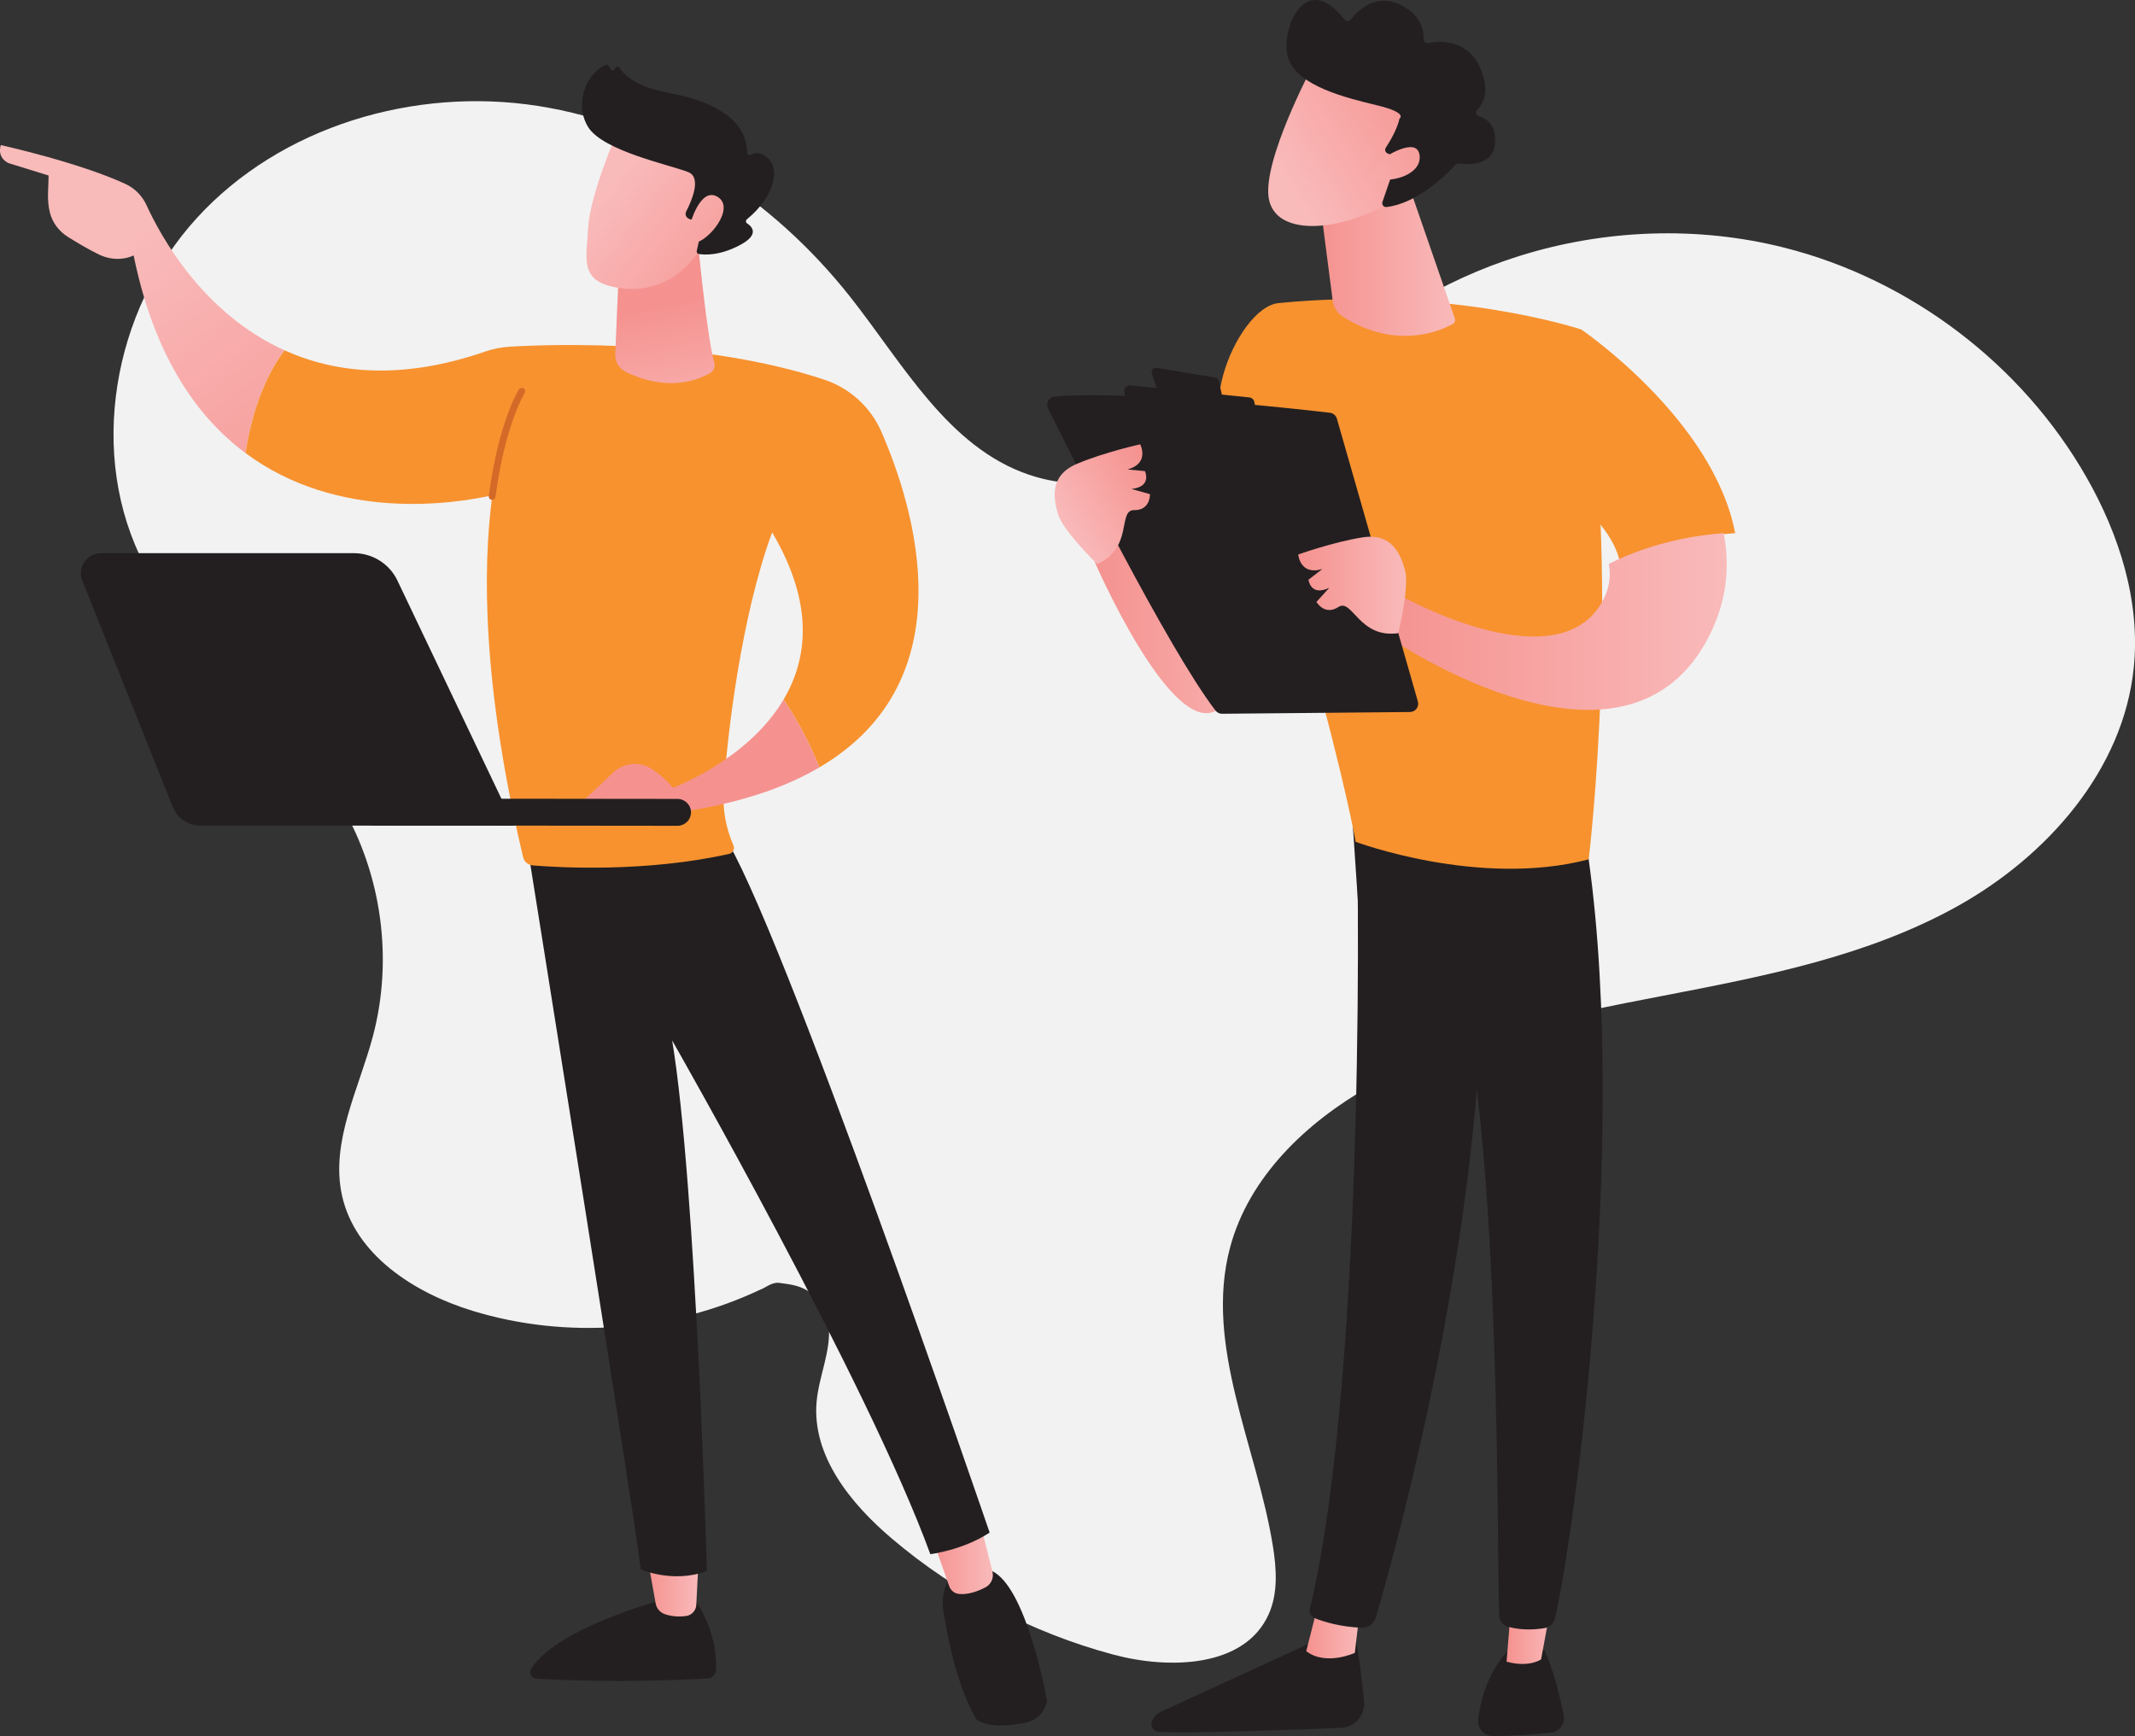 <?xml version="1.0" encoding="UTF-8"?> <svg xmlns="http://www.w3.org/2000/svg" xmlns:xlink="http://www.w3.org/1999/xlink" id="Layer_1" data-name="Layer 1" viewBox="0 0 758.61 616.9"><rect x="0" y="0" width="758.61" height="616.9" fill="#333333" stroke="none"/> <defs> <style> .cls-1 { fill: url(#linear-gradient-12); } .cls-1, .cls-2, .cls-3, .cls-4, .cls-5, .cls-6, .cls-7, .cls-8, .cls-9, .cls-10, .cls-11, .cls-12, .cls-13, .cls-14, .cls-15, .cls-16, .cls-17, .cls-18, .cls-19, .cls-20 { stroke-width: 0px; } .cls-2 { fill: url(#linear-gradient); } .cls-3 { fill: url(#linear-gradient-6); } .cls-4 { fill: url(#linear-gradient-15); } .cls-5 { fill: url(#linear-gradient-11); } .cls-6 { fill: url(#linear-gradient-5); } .cls-7 { fill: url(#linear-gradient-13); } .cls-8 { fill: url(#linear-gradient-16); } .cls-9 { fill: url(#linear-gradient-14); } .cls-10 { fill: url(#linear-gradient-2); } .cls-11 { fill: url(#linear-gradient-7); } .cls-12 { fill: url(#linear-gradient-3); } .cls-13 { fill: #231f20; } .cls-14 { fill: url(#linear-gradient-9); } .cls-15 { fill: url(#linear-gradient-8); } .cls-16 { fill: #f7922f; } .cls-17 { fill: url(#linear-gradient-10); } .cls-18 { fill: url(#linear-gradient-4); } .cls-19 { fill: #f2f2f2; } .cls-20 { fill: #d36a28; } </style> <linearGradient id="linear-gradient" x1="-2427.65" y1="563.13" x2="-2409.05" y2="563.13" gradientTransform="translate(-2179.31) rotate(-180) scale(1 -1)" gradientUnits="userSpaceOnUse"> <stop offset="0" stop-color="#f9baba"></stop> <stop offset="1" stop-color="#f5928f"></stop> </linearGradient> <linearGradient id="linear-gradient-2" x1="-2532.1" y1="553.43" x2="-2509.87" y2="553.43" xlink:href="#linear-gradient"></linearGradient> <linearGradient id="linear-gradient-3" x1="-2226.4" y1="85.28" x2="-2314.42" y2="199.8" xlink:href="#linear-gradient"></linearGradient> <linearGradient id="linear-gradient-4" x1="-2422.6" y1="159.3" x2="-2412.97" y2="108.74" xlink:href="#linear-gradient"></linearGradient> <linearGradient id="linear-gradient-5" x1="-2396.55" y1="66.54" x2="-2451.49" y2="108.58" xlink:href="#linear-gradient"></linearGradient> <linearGradient id="linear-gradient-6" x1="-2403.36" y1="57.63" x2="-2458.31" y2="99.67" xlink:href="#linear-gradient"></linearGradient> <linearGradient id="linear-gradient-7" x1="-2371.15" y1="195.21" x2="-2409.61" y2="252.9" xlink:href="#linear-gradient"></linearGradient> <linearGradient id="linear-gradient-8" x1="-10694.15" y1="214.23" x2="-10765.62" y2="214.23" gradientTransform="translate(11154.55)" xlink:href="#linear-gradient"></linearGradient> <linearGradient id="linear-gradient-9" x1="11558.84" y1="579.65" x2="11577.87" y2="579.65" gradientTransform="translate(12042.01) rotate(-180) scale(1 -1)" xlink:href="#linear-gradient"></linearGradient> <linearGradient id="linear-gradient-10" x1="11490.25" y1="578.68" x2="11506.68" y2="578.68" gradientTransform="translate(12042.01) rotate(-180) scale(1 -1)" xlink:href="#linear-gradient"></linearGradient> <linearGradient id="linear-gradient-11" x1="11428.48" y1="220.86" x2="11551.52" y2="220.86" gradientTransform="translate(12042.01) rotate(-180) scale(1 -1)" xlink:href="#linear-gradient"></linearGradient> <linearGradient id="linear-gradient-12" x1="11542.39" y1="207.96" x2="11580.72" y2="207.96" gradientTransform="translate(12042.01) rotate(-180) scale(1 -1)" xlink:href="#linear-gradient"></linearGradient> <linearGradient id="linear-gradient-13" x1="-7991.48" y1="-5438.86" x2="-7953.14" y2="-5438.86" gradientTransform="translate(10037.97 550.25) rotate(-32.09)" xlink:href="#linear-gradient"></linearGradient> <linearGradient id="linear-gradient-14" x1="11525" y1="93.12" x2="11573.65" y2="93.12" gradientTransform="translate(12042.01) rotate(-180) scale(1 -1)" xlink:href="#linear-gradient"></linearGradient> <linearGradient id="linear-gradient-15" x1="4480.63" y1="5606.28" x2="4462.45" y2="5546.32" gradientTransform="translate(7532.56 -1136.46) rotate(-138.25) scale(1 -1)" xlink:href="#linear-gradient"></linearGradient> <linearGradient id="linear-gradient-16" x1="4462.05" y1="5606" x2="4445.69" y2="5552.05" gradientTransform="translate(7532.56 -1136.46) rotate(-138.25) scale(1 -1)" xlink:href="#linear-gradient"></linearGradient> </defs> <path class="cls-19" d="m539.93,90.94c-13.79,4.31-27.04,10.34-39.29,18-21.76,13.6-40.26,31.92-61.99,45.56-21.73,13.64-48.77,22.44-73.06,14.19-28.78-9.78-44.71-39.43-63.56-63.28-27.49-34.79-67.06-60.92-110.87-67.76-43.81-6.84-91.41,7.15-121.29,39.9-29.89,32.75-39.05,84.27-18.38,123.49,17.2,32.63,51.27,53.49,69.9,85.32,14.26,24.37,18.36,54.49,11.13,81.79-4.98,18.8-15.16,37.58-11.02,56.58,4.61,21.17,25.65,34.73,46.37,41.07,33.42,10.24,70.61,7.45,102.19-7.48,1.89-.63,4.15-2.8,6.85-2.44,4.12.54,8.06,1,11.35,3.77,3.38,2.84,5.84,7.1,6.23,11.54.78,9.08-3.51,17.81-4.33,26.88-1.73,19.2,12.06,36.23,26.76,48.7,22.73,19.29,49.78,33.46,78.57,41.18,20.09,5.39,46.84,4.64,55.32-14.36,3.34-7.49,2.77-16.11,1.47-24.21-5.75-35.65-24.5-71.15-15.22-106.04,6.68-25.1,27.08-44.52,49.68-57.33,31.8-18.03,68.41-25.27,104.31-32.18,35.9-6.91,72.51-14,104.45-31.79,31.94-17.79,58.99-48.45,62.68-84.83,2.38-23.45-5.1-47.06-16.77-67.54-22.89-40.16-62.62-70.36-107.44-81.67-30.8-7.77-63.72-6.54-94.03,2.94Z"></path> <g> <path class="cls-13" d="m246.66,568.11h-9.97s-35.29,9.2-46.42,22.84c-.58.71-1.11,1.42-1.54,2.15-.88,1.46.14,3.32,1.86,3.42,8.28.5,31.53,1.57,60.78-.06,1.64-.09,2.97-1.39,3.04-3.02.01-.31.02-.63.03-.98.07-5.06-.92-14.47-7.77-24.35Z"></path> <path class="cls-2" d="m248.34,551.83l-.93,18.46c-.1,2-1.6,3.68-3.6,3.97-1.99.28-4.66.32-7.49-.62-1.74-.58-3.03-2.05-3.35-3.83l-3.22-17.97h18.6Z"></path> <path class="cls-13" d="m340.91,557.52h8.22c12.52-.33,20.39,33.8,22.96,47.02-.93,3.52-3.15,6.81-8.05,7.7-8.18,1.47-13.37,1.2-17.06-1.17-6.77-11.51-10.12-28.36-11.73-38.19-1.83-11.18,5.67-15.36,5.67-15.36Z"></path> <path class="cls-10" d="m348.08,540.38l4.56,18.16c.56,2.23-.51,4.53-2.56,5.58-2.55,1.31-6.15,2.69-9.45,2.29-1.55-.19-2.84-1.28-3.36-2.75l-6.7-19.1,17.51-4.18Z"></path> <path class="cls-13" d="m187.49,301.26s40.79,255,40.12,256.4c0,0,11.27,5.12,23.55.65,0,0-3.69-136.31-12.33-188.58,0,0,69.62,121.84,91.73,182.55,0,0,11.53-1.38,21.08-7.66,0,0-74.96-219.3-94.96-248.51l-69.18,5.15Z"></path> <path class="cls-12" d="m.29,51.56s27.53,6.07,44.27,13.8c3.33,1.54,5.98,4.22,7.49,7.53,5.01,10.97,19.99,38.47,49.04,51.6-4.18,5.55-10.92,17.11-13.86,36.52-17.45-12.99-32.52-34.68-39.75-70.25,0,0-5.51,2.99-12.38-.34-3.63-1.76-7.82-4.26-10.97-6.23-3.13-1.96-5.47-5.01-6.38-8.56-1.2-4.7-.49-8.83-.49-13.26l-14.15-4.38s-4.25-1.61-2.83-6.42Z"></path> <path class="cls-16" d="m87.24,161.01c2.93-19.42,9.67-30.97,13.86-36.52,18.05,8.15,41.53,10.76,71.42.4,2.76-.95,5.63-1.51,8.55-1.69,15.92-.93,68.36-2.64,111.76,11.7,9.13,3.02,16.53,9.77,20.34,18.52,11.74,26.94,30.75,88.3-22.02,119.27-4.05-10.06-8.73-18.15-12.73-24.1,8.5-14.33,11.01-33.91-4.06-59.4-11,29.69-16.15,73.01-17.23,92.18-.35,6.31.75,12.61,3.23,18.44l.27.64c.53,1.25-.2,2.68-1.53,2.98-29.7,6.67-60.6,4.86-69.83,4.1-1.65-.14-3.02-1.32-3.39-2.91-14.44-60.86-14.48-102.38-10.94-128.62-13.51,3.02-54.83,9.46-87.68-14.99Z"></path> <path class="cls-20" d="m174.86,177.64c.6,0,1.11-.44,1.19-1.05,3.39-25.63,10.3-36.81,10.37-36.92.35-.56.19-1.31-.37-1.66-.56-.35-1.3-.19-1.66.37-.3.46-7.25,11.66-10.72,37.89-.09.66.38,1.27,1.04,1.35.05,0,.11.01.16.01Z"></path> <path class="cls-18" d="m248.17,87.75s3,31.77,5.65,41.17c.4,1.43-.22,2.93-1.51,3.67-4.49,2.57-15.26,6.75-29.99-.47-2.39-1.17-3.82-3.66-3.71-6.29l1.3-30.7,28.27-7.38Z"></path> <g> <path class="cls-6" d="m219.25,47.1s-9.61,22.08-10.26,33.67c-.65,11.59-3.14,19.11,10.26,21.44,13.4,2.33,24.69-4.34,30.8-15.88,0,0,9.58-17.79,7.43-25.07s-38.23-14.15-38.23-14.15Z"></path> <path class="cls-13" d="m245.47,78.03l-.76-.34c-.97-.43-1.39-1.58-.9-2.53,1.89-3.65,5.57-12.02.81-13.97-6.13-2.52-30.42-7.47-35.67-16.09-5.04-8.28-.57-18.98,6.13-22.02.45-.2.98-.04,1.21.39l.56,1.06c.38.72,1.45.61,1.68-.17.22-.76,1.22-.9,1.64-.23,1.61,2.58,5.96,6.76,17.59,8.91,16.53,3.05,27.46,9.74,27.73,21.16.02.73.79,1.13,1.41.75,1.22-.74,3.17-1.09,5.78,1.1,4.54,3.82,2.68,13.72-7.27,21.86-.47.39-.47,1.13.04,1.46,1.8,1.17,4.49,3.97-2.48,7.69-7.21,3.85-12.59,3.54-14.66,3.2-.52-.09-.85-.58-.74-1.09l2.21-10.04c.13-.57-.31-1.11-.89-1.11h-3.45Z"></path> <path class="cls-3" d="m245.06,80.15s3.67-14.1,9.99-10.15c6.32,3.95-3.28,15.8-8.36,16.33l-1.63-6.18Z"></path> </g> <path class="cls-11" d="m245.53,287.97l-42.48.53,14.87-14c3.7-3.48,9.34-4.04,13.6-1.28,2.5,1.62,5.21,3.82,7.55,6.73,0,0,26.5-9.69,39.35-31.35,4,5.94,8.68,14.03,12.73,24.1-11.52,6.76-26.45,12.08-45.62,15.27Z"></path> <g> <path class="cls-13" d="m240.95,293.45c-.08,0-.16,0-.25,0l-107.84-.12c-2.67,0-4.82-2.14-4.82-4.78,0-2.64,2.17-4.82,4.83-4.77l107.84.12c2.67,0,4.82,2.14,4.82,4.78,0,2.56-2.03,4.64-4.58,4.77Z"></path> <path class="cls-13" d="m35.91,196.57h89.81c6.63,0,12.66,3.78,15.48,9.71l41.52,87.11h-111.61c-4.27,0-8.11-2.58-9.67-6.51l-32.2-80.61c-1.86-4.66,1.61-9.7,6.67-9.7Z"></path> </g> </g> <g> <path class="cls-15" d="m388.94,199.6s26.54,61.25,42.88,53.09c16.33-8.17,28.58-75.55,28.58-75.55,0,0-51.04-12.25-71.46,22.46Z"></path> <path class="cls-13" d="m481.36,579.71s2.22,12.56,3.31,25c.43,4.86-3.32,9.08-8.2,9.28-16.56.69-51.98,2.03-64.69,1.46-1.91-.09-3.16-2.04-2.45-3.82h0c.59-1.49,1.74-2.69,3.19-3.36l58.51-26.89,10.33-1.67Z"></path> <path class="cls-14" d="m483.17,572.33l-1.78,15.03s-10.25,4.77-17.25-.6l4.24-16.74,14.79,2.32Z"></path> <path class="cls-13" d="m481.83,289.84c.77,3.92,4.13,195.81-16.38,281.8-.33,1.4.38,2.85,1.71,3.39,3.15,1.29,9.31,3.15,16.7,3.39,2.29.08,4.34-1.41,4.99-3.61,5.86-19.95,33.96-119.91,37.62-215.4,4.1-106.7,0-3.63,0-3.63l-2.4-65.96h-42.25Z"></path> <path class="cls-13" d="m548.66,586.26s3.53,6.34,6.95,23.19c.62,3.04-1.51,5.96-4.6,6.26-5.47.54-13.89,1.23-20.63,1.18-3.11-.02-5.53-2.73-5.16-5.81.75-6.15,3.07-16.24,10.26-24.11l13.17-.71Z"></path> <path class="cls-17" d="m551.76,566.93l-4.17,22.72s-4.12,3.06-12.27.84l1.99-24.45,14.44.88Z"></path> <path class="cls-13" d="m563.02,295.72c16.78,101.24-3.64,250.23-10.52,279.39-.42,1.79-1.86,3.15-3.67,3.45-3.07.51-8.13.93-13.12-.52-1.72-.5-2.93-2.05-3-3.84-.92-23.58.74-168.3-14.89-225.5-.79-2.9-2.56-5.43-5.01-7.17l-30.34-21.57-2.33-34.86,82.88,10.62Z"></path> <path class="cls-16" d="m454.28,107.71c61.25-6.13,107.59,9.38,107.59,9.38,14.99,87.44,2.62,188.29,2.62,188.29-38.92,10.21-82.82-6.24-82.82-6.24-6.47-36.55-36.65-139.4-36.65-139.4-24.56-3.05-6.17-50.48,9.26-52.03Z"></path> <path class="cls-16" d="m542.58,165.77l19.28-48.68s46.96,31.91,54.68,72.36c-8.87.65-25.02,2.96-40.82,10.94-3.47-19.1-33.14-34.62-33.14-34.62Z"></path> <path class="cls-5" d="m497.47,211.58s52.72,29.8,70.51,4.35c3.69-5.28,4.58-10.53,3.67-15.54,15.8-7.98,31.95-10.29,40.82-10.94,2.33,12.2,1.1,25.17-6.07,38.27-31.16,57-115.91-3.15-115.91-3.15l6.98-13Z"></path> <g> <path class="cls-13" d="m503.8,249.27l-28.77-100.48c-.33-1.14-1.3-1.97-2.48-2.11-5.21-.61-20.32-2.32-37.76-3.79-21.01-1.78-45.41-3.22-59.99-1.99-2.07.17-3.32,2.37-2.4,4.23,8.29,16.77,42.39,85,59.47,107.35.57.74,1.44,1.17,2.37,1.16l66.76-.62c1.94-.02,3.33-1.88,2.8-3.75Z"></path> <path class="cls-13" d="m431.8,134.17l-20.86-3.48c-1.11-.18-2.02.88-1.67,1.95l2.07,6.26c.18.54.65.94,1.22,1.02l20.07,2.68c1.04.14,1.89-.81,1.66-1.83l-1.28-5.46c-.14-.59-.62-1.04-1.21-1.14Z"></path> <path class="cls-13" d="m447.42,151.84l-1.72-8.95c-.17-.9-.91-1.58-1.82-1.67l-42.13-4.28c-1.42-.14-2.55,1.16-2.22,2.54l2.68,11.15c.21.89.99,1.54,1.91,1.58l41.17,2.07c1.34.07,2.39-1.14,2.14-2.46Z"></path> <path class="cls-1" d="m496.85,224.99s4.01-16.48,2.39-22.33c-1.62-5.85-4.75-13.37-15.19-11.69-10.44,1.67-22.76,6.07-22.76,6.07,0,0,.62,7.62,8.56,5.16l-4.92,3.81s.7,6.1,7.41,2.84l-4.58,5.05s2.88,5.01,7.81,1.8c4.93-3.21,7.3,11.29,21.28,9.3Z"></path> <path class="cls-7" d="m389.86,200.47s-12.15-11.83-13.89-17.65c-1.74-5.81-3.08-13.85,6.66-17.98,9.73-4.13,22.51-6.95,22.51-6.95,0,0,3.52,6.78-4.51,8.92l6.19.61s2.64,5.54-4.77,6.34l6.56,1.85s.22,5.77-5.66,5.67c-5.88-.1-.19,13.44-13.09,19.19Z"></path> </g> <path class="cls-9" d="m500.92,66.88l16,46.26c.27.77-.05,1.61-.76,2.01-4.36,2.41-20.07,9.38-39-2.62-1.97-1.25-3.31-3.29-3.61-5.61l-5.18-40.04h32.56Z"></path> <g> <path class="cls-4" d="m466.12,24.04s-17.56,33.07-15.31,46.42c2.25,13.36,24.02,12.4,43.03,1.55l13.28-35.7-41-12.27Z"></path> <path class="cls-13" d="m492.99,54.48c-.77-.34-1.06-1.29-.59-1.99,1.41-2.15,4.05-6.54,4.89-10.38,0,0,3.16-2.02-8.04-4.7-11.19-2.68-27.89-6.84-31.4-16.37-3.42-9.29,5.57-32.65,19.91-14.04.55.71,1.61.72,2.16.02,2.35-3.06,8.53-9.41,17.11-5.56,8.03,3.6,8.93,9.49,8.82,12.45-.03.87.75,1.55,1.61,1.39,4.06-.77,13.8-1.44,18.35,8.56,3.75,8.23,1.31,12.89-.91,15.17-.72.74-.4,1.95.58,2.26,2.67.82,6.11,3.08,5.77,9.33-.48,8.64-10.14,7.88-12.89,7.49-.45-.06-.9.09-1.21.43-2.36,2.61-12.99,13.69-24.49,15.03-1,.12-1.77-.87-1.44-1.82l4.98-14.47c.23-.67-.09-1.41-.74-1.7l-2.47-1.09Z"></path> <path class="cls-8" d="m490.99,56.53s12.51-8.58,13.42-1.35c.91,7.23-11.26,10.47-17.29,7.77l3.87-6.42Z"></path> </g> </g> </svg> 